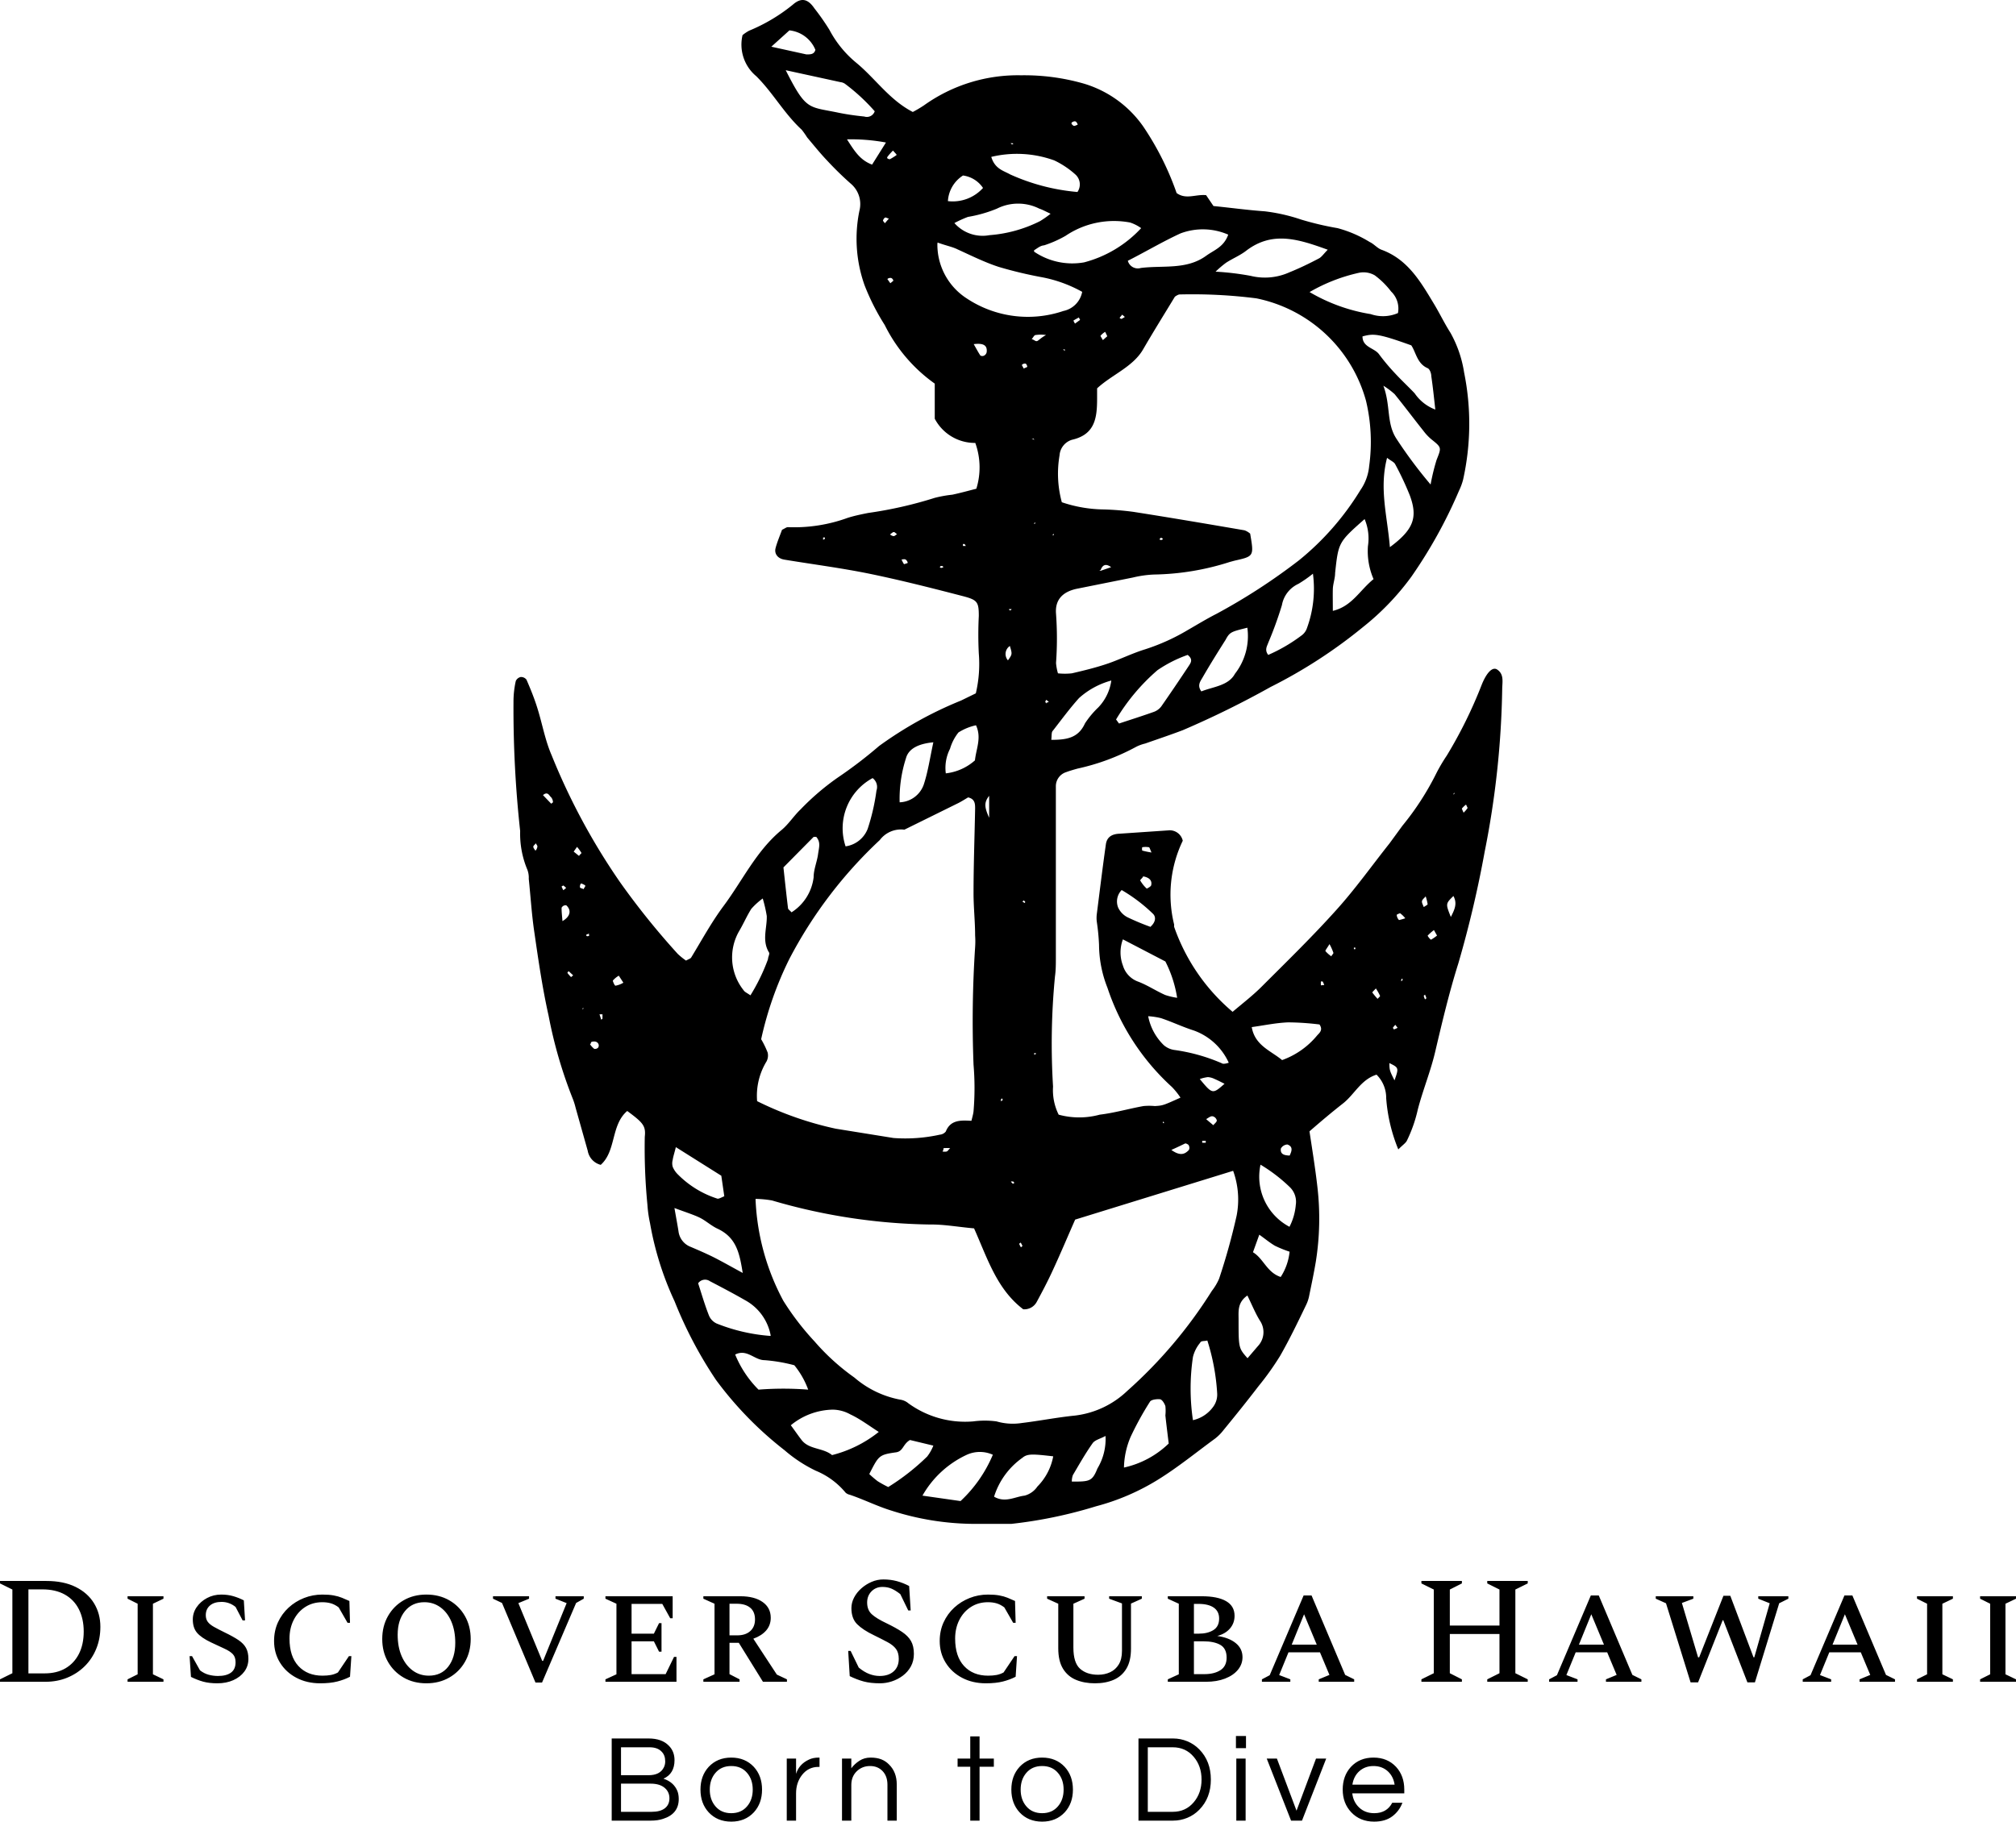 <?xml version="1.0" encoding="UTF-8"?>
<svg data-bbox="333.036 164.001 383.929 346.999" preserveAspectRatio="none" xmlns="http://www.w3.org/2000/svg" height="4519.069" width="5000" viewBox="333.036 164 383.929 347" data-type="shape">
    <g>
        <svg viewBox="3.24 -27.28 255.36 27.6" preserveAspectRatio="none" y="494.688" x="449.529" height="16.312" width="150.941">
            <path d="M23.48-19.48q0 4.36-3.56 5.96 3.28 1.08 4.48 3.96.44 1.12.44 2.6 0 4.8-5.08 6.4Q18.08 0 15.8 0H3.24v-26.48h11.88q4.28 0 6.52 2.32 1.84 1.84 1.84 4.68ZM6.24-23.64v9h8.88q3.68 0 4.92-2.52.44-.88.44-1.9t-.28-1.8q-.28-.78-.88-1.38-1.32-1.4-3.88-1.4h-9.2Zm0 20.8h9.88q2.76 0 4.24-1.14 1.48-1.14 1.48-3.22 0-2-1.44-3.28-1.6-1.44-4.6-1.44H6.24v9.08Zm35.52-17.48q4.48 0 7.28 3 2.64 2.88 2.64 7.32t-2.64 7.32q-2.8 3-7.28 3t-7.28-3Q31.84-5.56 31.84-10t2.64-7.32q2.8-3 7.28-3Zm0 17.92q3.24 0 5.12-2.24 1.8-2.12 1.8-5.36t-1.8-5.36Q45-17.6 41.76-17.6t-5.12 2.24q-1.8 2.12-1.8 5.36t1.8 5.36q1.88 2.24 5.12 2.24ZM70-20.32h.2v3h-.36q-3.24 0-5.28 2.6-1.92 2.48-1.92 5.92V0h-3v-20h3v4.92q.96-3.12 4.16-4.6 1.32-.64 3.2-.64Zm7.44.32h3v3.12q1.08-1.44 2.64-2.44t3.56-1q2 0 3.44.56t2.52 1.68q2.48 2.44 2.48 6.44V0h-3v-11.56q0-2.76-1.56-4.4-1.56-1.64-4.04-1.64-2.52 0-4.28 1.68-1.76 1.72-1.76 4.4V0h-3v-20Zm44.32 20h-3v-17.36h-4.08V-20h4.08v-7.16h3V-20h4.6v2.64h-4.6V0Zm20.16-20.32q4.48 0 7.28 3 2.64 2.88 2.64 7.32t-2.64 7.32q-2.8 3-7.28 3t-7.28-3Q132-5.56 132-10t2.64-7.32q2.8-3 7.28-3Zm0 17.92q3.24 0 5.12-2.24 1.8-2.12 1.8-5.36t-1.8-5.36q-1.88-2.24-5.12-2.24t-5.12 2.24Q135-13.24 135-10t1.8 5.36q1.88 2.24 5.12 2.24Zm31.04-24.08h11.16q2.36 0 4.56.9 2.2.9 3.88 2.62 3.72 3.8 3.72 9.72 0 5.92-3.72 9.72-1.68 1.72-3.88 2.62-2.2.9-4.56.9h-11.16v-26.48Zm3 23.64H184q4.16 0 6.76-3.08 2.52-2.96 2.52-7.32t-2.52-7.32q-2.6-3.08-6.76-3.08h-8.04v20.8ZM204.48 0v-20h3V0h-3Zm-.12-27.28h3.24v3.92h-3.24v-3.92Zm25.8 7.28h3.28l-7.8 20h-3.52l-7.84-20h3.28l6.32 16.8 6.28-16.8Zm18.76 17.6q4.04 0 5.8-3.36H258q-1.04 2.72-3.3 4.4-2.26 1.68-5.82 1.68-4.52 0-7.36-3-2.76-2.92-2.76-7.32 0-4.44 2.64-7.32 2.8-3 7.28-3t7.28 3q2.64 2.88 2.64 7.32v1.2h-16.76q.32 2.76 2.2 4.56 1.92 1.84 4.88 1.84Zm-.24-15.2q-2.76 0-4.64 1.72-1.76 1.64-2.16 4.28h13.6q-.4-2.64-2.16-4.28-1.88-1.72-4.64-1.72Z"/>
        </svg>
        <svg viewBox="2.4 -26.8 527.84 27.2" preserveAspectRatio="none" y="464.868" x="333.036" height="19.784" width="383.929">
            <path d="M14.28 0H2.4v-.64l3.24-1.6v-21.92l-3.24-1.6v-.64h12.16q4.48 0 7.64 1.56 3.16 1.56 4.82 4.28 1.66 2.72 1.66 6.16 0 3.12-1.08 5.76Q26.52-6 24.58-4.08q-1.94 1.92-4.56 3Q17.4 0 14.28 0Zm-.8-24.2H9.84v22h4.24q3.2 0 5.48-1.34 2.28-1.34 3.52-3.8 1.24-2.46 1.24-5.82 0-3.32-1.26-5.82-1.26-2.5-3.68-3.86-2.42-1.36-5.9-1.36ZM45.2 0h-9.4v-.64l2.64-1.32v-18.48l-2.64-1.32v-.64h9.4v.64l-2.76 1.32v18.48L45.2-.64V0Zm14.12.4q-2.16 0-3.74-.44T52.4-1.28l-.36-5.44h.64L54.76-3q1.08.84 2.28 1.16 1.2.32 2.44.32 2.2 0 3.4-.88 1.2-.88 1.2-2.72 0-1.36-.72-2.12T61.2-8.66q-1.44-.66-3.56-1.66-2.52-1.2-3.64-2.5t-1.12-3.5q0-1.76 1.02-3.24 1.02-1.48 2.72-2.38 1.7-.9 3.7-.9 1.72 0 3.16.42 1.44.42 2.76 1.1l.32 5.24h-.64l-1.84-3.52q-1.64-1.32-3.68-1.32-1.92 0-3.02.94t-1.1 2.54q0 1.04.52 1.74t1.62 1.32q1.1.62 2.82 1.46 2.24 1.08 3.6 2 1.36.92 1.98 2.06.62 1.14.62 2.86 0 1.88-1.06 3.32t-2.9 2.26Q61.64.4 59.32.4Zm26.92 0q-3.48 0-6.22-1.44-2.74-1.44-4.3-3.96-1.56-2.52-1.56-5.68 0-2.68 1.02-4.9t2.78-3.84q1.76-1.62 4.04-2.52 2.28-.9 4.8-.9 1.72 0 2.94.22t2.2.62q.98.4 1.94.84l.16 5.72h-.64l-2.32-4.04q-1-.76-2.02-1.06-1.02-.3-2.26-.3-2.52 0-4.46 1.24t-3.04 3.4q-1.1 2.16-1.1 4.88 0 4.68 2.34 7.2 2.34 2.52 6.3 2.52 1.24 0 2.2-.18.96-.18 1.84-.66l2.88-4.28h.64l-.36 5.4q-1.44.76-3.3 1.24-1.86.48-4.5.48Zm27.8 0q-3.36 0-5.96-1.5t-4.1-4.12q-1.5-2.62-1.5-5.98 0-3.36 1.5-6t4.1-4.14q2.6-1.5 5.96-1.5t5.98 1.5q2.62 1.5 4.12 4.14 1.5 2.64 1.5 6t-1.5 5.98q-1.5 2.62-4.12 4.12T114.04.4Zm.64-2q3.24 0 5.08-2.36 1.84-2.36 1.84-6.24 0-3.16-1.02-5.56-1.02-2.4-2.86-3.74-1.84-1.34-4.2-1.34-3.2 0-5.1 2.34-1.9 2.34-1.9 6.18 0 3.2 1.04 5.6 1.04 2.4 2.88 3.76 1.84 1.36 4.24 1.36ZM144.32.2h-1.72l-8.76-20.84-2.36-1.12v-.64h9.44v.64l-2.8 1.16 6.24 15.12h.24l6.16-15.12-2.92-1.16v-.64h7.4v.64l-2 1.12L144.32.2Zm35.2-.2h-18.6v-.64l2.88-1.32v-18.48l-2.88-1.32v-.64h17.6v5.76h-.64l-2.08-3.76h-8.04v7.8h5.84l1.36-2.76h.64v7.48h-.64l-1.36-2.72h-5.84V-2h8.92l2.2-4.52h.64V0Zm16.52 0h-9.48v-.64l2.92-1.32v-18.48l-2.92-1.32v-.64h9.68q3.68 0 5.82 1.5t2.14 4.14q0 1.92-1.18 3.3t-3.38 2.18l6.16 9.4 2.64 1.24V0h-6.28l-6.32-10.2h-2.44V-2l2.64 1.36V0Zm-.76-20.44h-1.88v8.28h2.04q2.16 0 3.4-1.12 1.24-1.12 1.24-3.04 0-2.04-1.26-3.08t-3.54-1.04ZM232.84.4q-2.52 0-4.3-.48-1.78-.48-3.66-1.4l-.4-6.6h.64l2.12 4.36q1.4 1.16 2.76 1.68 1.36.52 2.72.52 2.32 0 3.66-1.2 1.34-1.2 1.34-3.28 0-1.64-.74-2.62-.74-.98-2.2-1.76-1.46-.78-3.58-1.82-2.84-1.36-4.36-2.86-1.52-1.5-1.52-4.22 0-1.44.7-2.78.7-1.34 1.9-2.4 1.2-1.06 2.68-1.7 1.48-.64 3.08-.64 1.88 0 3.52.44 1.64.44 3.24 1.28l.4 6.4h-.64l-2.08-4.28q-1.28-1-2.32-1.44-1.04-.44-2.36-.44-1.72 0-2.86 1.16t-1.14 2.92q0 1.96 1.22 3.08t3.94 2.4q2.4 1.16 3.98 2.22 1.58 1.06 2.34 2.38.76 1.32.76 3.36 0 1.88-.8 3.32t-2.12 2.42q-1.32.98-2.86 1.48-1.54.5-3.06.5Zm27.68 0q-3.48 0-6.22-1.44Q251.56-2.48 250-5q-1.56-2.52-1.56-5.68 0-2.68 1.02-4.9t2.78-3.84q1.76-1.62 4.04-2.52 2.28-.9 4.8-.9 1.72 0 2.94.22t2.2.62q.98.4 1.94.84l.16 5.72h-.64l-2.32-4.04q-1-.76-2.02-1.06-1.02-.3-2.26-.3-2.52 0-4.46 1.24t-3.04 3.4q-1.1 2.16-1.1 4.88 0 4.68 2.34 7.2 2.34 2.52 6.3 2.52 1.24 0 2.2-.18.96-.18 1.84-.66l2.88-4.28h.64l-.36 5.4q-1.44.76-3.3 1.24-1.86.48-4.5.48Zm28.56 0q-2.76 0-4.94-.9-2.18-.9-3.42-2.92-1.24-2.02-1.24-5.34v-11.68l-2.92-1.32v-.64h9.8v.64l-2.92 1.32v11.48q0 4 1.76 5.56 1.76 1.56 4.72 1.56 1.72 0 3.14-.66 1.42-.66 2.26-2.04.84-1.38.84-3.54v-12.44l-3.36-1.24v-.64h8.56v.64l-2.84 1.28v11.8q0 3.24-1.2 5.24T294-.52q-2.12.92-4.92.92Zm29.08-.4h-10v-.64l2.88-1.32v-18.48l-2.88-1.32v-.64h8.88q4.16 0 6.38 1.28 2.22 1.28 2.22 3.84 0 1.92-1.2 3.32T321.12-12q3.08.44 4.84 1.88 1.76 1.44 1.76 3.68 0 1.84-1.2 3.3-1.2 1.46-3.36 2.3-2.16.84-5 .84Zm-2-20.4H315v7.8h1.24q2.36 0 3.86-.94t1.5-3.02q0-1.88-1.4-2.86t-4.04-.98Zm1.28 9.8H315V-2h2.72q2.6 0 4.22-1.04 1.62-1.04 1.62-3.28 0-2.4-1.64-3.34t-4.48-.94ZM340.24 0h-7.44v-.64l2.04-1.08 8.88-20.88h2.08l8.8 20.8 2.36 1.16V0h-9.28v-.64l2.8-1.16L348-7.72h-8.24l-2.44 5.96 2.92 1.12V0Zm3.6-17.68-3.24 7.96h6.56l-3.32-7.96ZM385.16 0h-10.6v-.64l3.24-1.6v-21.92l-3.24-1.6v-.64h10.6v.64l-3.16 1.6v9.44h13v-9.44l-3.2-1.6v-.64h10.6v.64l-3.24 1.6v21.92l3.24 1.6V0h-10.6v-.64l3.2-1.6v-10.28h-13v10.28l3.16 1.6V0Zm30.28 0H408v-.64l2.04-1.08 8.88-20.88H421l8.8 20.8 2.36 1.16V0h-9.28v-.64l2.8-1.16-2.48-5.92h-8.24l-2.44 5.96 2.92 1.12V0Zm3.6-17.68-3.24 7.96h6.56l-3.32-7.96ZM447 .16h-1.96l-6.44-20.72-2.68-1.2v-.64h9.84v.64l-3 1.12L447-6.4h.28l6.36-16.12h1.8l6.08 16.12h.2l4.04-14.16-3-1.2v-.64h7.88v.64l-2.4 1.2L461.88.16h-1.96l-6.32-16.28h-.16L447 .16ZM481.84 0h-7.44v-.64l2.04-1.08 8.88-20.88h2.08l8.8 20.8 2.36 1.16V0h-9.28v-.64l2.8-1.16-2.48-5.92h-8.24l-2.44 5.96 2.92 1.12V0Zm3.6-17.68-3.24 7.96h6.56l-3.32-7.96ZM513.72 0h-9.4v-.64l2.64-1.32v-18.48l-2.64-1.32v-.64h9.4v.64l-2.76 1.32v18.48l2.76 1.32V0Zm16.52 0h-9.4v-.64l2.64-1.32v-18.48l-2.64-1.32v-.64h9.4v.64l-2.76 1.32v18.48l2.76 1.32V0Z"/>
        </svg>
        <svg viewBox="-0.001 -0.001 56.349 86.841" preserveAspectRatio="none" y="164" x="430.822" height="290.283" width="188.357">
            <g>
                <path d="M50.41 65.5a9.45 9.45 0 0 1-.69-2.92 1.86 1.86 0 0 0-.55-1.34c-.89.28-1.26 1.13-1.91 1.64s-1.23 1-1.91 1.59c.15 1 .33 2.1.45 3.16a15.59 15.59 0 0 1-.09 4.27c-.11.66-.25 1.31-.39 2a2.1 2.1 0 0 1-.18.5c-.48 1-.93 1.93-1.46 2.86A16 16 0 0 1 42.44 79c-.65.85-1.32 1.68-2 2.51a2.62 2.62 0 0 1-.47.47c-1.08.79-2.12 1.64-3.25 2.34a13 13 0 0 1-3.54 1.52 25.91 25.91 0 0 1-4.82 1h-2.12a15.6 15.6 0 0 1-4.72-.76c-.81-.25-1.56-.63-2.36-.9a.52.52 0 0 1-.24-.12 4.35 4.35 0 0 0-1.7-1.25 8 8 0 0 1-1.78-1.17 20.39 20.39 0 0 1-3.9-4 23.8 23.8 0 0 1-2.36-4.48 17.7 17.7 0 0 1-1.4-4.45 7.12 7.12 0 0 1-.15-1.06 33.31 33.31 0 0 1-.15-3.87c.07-.63-.11-.81-1-1.47-.94.8-.62 2.28-1.51 3.07a1 1 0 0 1-.74-.8l-.69-2.45a3.93 3.93 0 0 0-.16-.51A25.92 25.92 0 0 1 2 57.88c-.35-1.56-.58-3.15-.81-4.74-.15-1-.21-2-.32-3.06a1.29 1.29 0 0 0-.08-.52 5.3 5.3 0 0 1-.41-2.2A64.06 64.06 0 0 1 0 40a5.44 5.44 0 0 1 .13-1.19.4.4 0 0 1 .28-.23.39.39 0 0 1 .33.15c.23.53.45 1.07.62 1.62.28.89.44 1.83.81 2.68a37 37 0 0 0 3.92 7.27 43.27 43.27 0 0 0 3.27 4.06 4 4 0 0 0 .47.38c.14-.08.25-.11.29-.17.61-1 1.15-2 1.84-2.93 1.09-1.46 1.87-3.15 3.31-4.34.41-.34.7-.81 1.09-1.18a14.25 14.25 0 0 1 2.13-1.82 25.41 25.41 0 0 0 2.34-1.79 22 22 0 0 1 4.67-2.59l.84-.41a7.29 7.29 0 0 0 .17-2.27 21.11 21.11 0 0 1 0-2.14c0-.79-.08-.91-.87-1.12-1.77-.46-3.54-.91-5.33-1.28-1.61-.33-3.25-.54-4.88-.81-.37-.06-.58-.33-.5-.65s.26-.75.37-1.05c.17-.08.25-.15.33-.15a8.92 8.92 0 0 0 3.41-.53c.38-.12.77-.2 1.17-.28a23.31 23.31 0 0 0 3.79-.86 7 7 0 0 1 1-.18c.47-.1.94-.23 1.37-.34a4.11 4.11 0 0 0-.06-2.61A2.58 2.58 0 0 1 24 23.86v-2a9 9 0 0 1-2.85-3.34A13 13 0 0 1 20 16.25a7.91 7.91 0 0 1-.29-4.25 1.52 1.52 0 0 0-.5-1.54q-.7-.62-1.34-1.31c-.4-.42-.76-.87-1.14-1.32a4.79 4.79 0 0 0-.31-.44c-1-.92-1.64-2.11-2.59-3.05A2.34 2.34 0 0 1 13.05 2a2.38 2.38 0 0 1 .37-.25 9.94 9.94 0 0 0 2.5-1.49c.48-.42.86-.32 1.22.21A13.28 13.28 0 0 1 18 1.7a6.13 6.13 0 0 0 1.51 1.86c1.1.9 1.9 2.13 3.24 2.82a7 7 0 0 0 .64-.38 9.19 9.19 0 0 1 5.53-1.71 12.28 12.28 0 0 1 3.56.47 6.33 6.33 0 0 1 3.4 2.45 16.38 16.38 0 0 1 1.9 3.79c.54.39 1.08.06 1.68.12l.42.62c1 .1 1.93.23 2.91.3a10.15 10.15 0 0 1 2.08.47 17.13 17.13 0 0 0 2.08.49 6.88 6.88 0 0 1 1.83.79c.24.11.43.35.67.44 1.51.55 2.24 1.84 3 3.1.32.53.59 1.1.93 1.63a6.73 6.73 0 0 1 .78 2.27 14.67 14.67 0 0 1-.06 6.11 3.4 3.4 0 0 1-.23.62 27.27 27.27 0 0 1-2.72 4.91 14.77 14.77 0 0 1-2.76 2.87 28.38 28.38 0 0 1-5.26 3.41 53 53 0 0 1-5 2.46c-.71.27-1.43.51-2.14.76a2.37 2.37 0 0 0-.5.18 12.67 12.67 0 0 1-3.36 1.25c-.21.06-.43.12-.64.2a.84.84 0 0 0-.59.81v9.76c0 .36 0 .72-.05 1.07a39.82 39.82 0 0 0-.11 6.28 3.14 3.14 0 0 0 .32 1.6 4.45 4.45 0 0 0 2.34 0c.84-.1 1.66-.34 2.49-.49a3.44 3.44 0 0 1 .65 0C37 63 37 63 38 62.55a4.12 4.12 0 0 0-.49-.61 13.31 13.31 0 0 1-3.67-5.65 6.74 6.74 0 0 1-.48-2.45 12.4 12.4 0 0 0-.13-1.33 1.83 1.83 0 0 1 0-.4c.17-1.33.33-2.66.52-4 .06-.41.34-.58.76-.6l2.79-.19a.76.76 0 0 1 .83.59 7.09 7.09 0 0 0-.49 4.78.71.71 0 0 0 0 .13 11.13 11.13 0 0 0 3.33 4.84c.59-.5 1.15-.93 1.65-1.43 1.45-1.45 2.92-2.88 4.29-4.41 1.07-1.19 2-2.5 3-3.76l.73-1a15.74 15.74 0 0 0 1.94-3 9.62 9.62 0 0 1 .59-1 25.79 25.79 0 0 0 2-4.06c.27-.66.59-1 .85-.86.42.26.32.7.31 1.09a51.24 51.24 0 0 1-1 9.31 62.9 62.9 0 0 1-1.5 6.36c-.52 1.65-.92 3.34-1.31 5-.26 1.13-.71 2.21-1 3.33A8 8 0 0 1 50.9 65c-.07.14-.23.24-.49.5ZM1.5 43v.18-.17h-.1l.09-.12.01.11Zm31.94-10.47.61-.21c-.3-.22-.49-.14-.6.17a.27.27 0 0 1-.1 0s0 0-.07-.05ZM26.24 70c-.91-.08-1.71-.23-2.51-.22a33.54 33.54 0 0 1-9-1.37 5.83 5.83 0 0 0-.94-.09 13.35 13.35 0 0 0 1.58 5.8 15.22 15.22 0 0 0 1.78 2.32 12.68 12.68 0 0 0 2.27 2.06 5.57 5.57 0 0 0 2.61 1.26.93.93 0 0 1 .47.21A5.5 5.5 0 0 0 26.19 81a5 5 0 0 1 1.33 0 3.32 3.32 0 0 0 1.45.09c1-.12 2-.32 3-.42a5.2 5.2 0 0 0 3-1.41 26.39 26.39 0 0 0 4.82-5.7 3.14 3.14 0 0 0 .41-.69 36.33 36.33 0 0 0 1-3.6 4.8 4.8 0 0 0-.2-2.55l-9 2.78c-.42.95-.83 1.93-1.28 2.9-.28.61-.59 1.2-.91 1.79a.8.8 0 0 1-.77.42C27.53 73.46 27 71.7 26.24 70Zm11.44-53.09c-.65 1.07-1.23 2-1.81 3s-1.78 1.44-2.62 2.22v.57c0 1.1-.11 2.06-1.43 2.36a1 1 0 0 0-.71.89 6.18 6.18 0 0 0 .13 2.67 7.71 7.71 0 0 0 2.36.41 15.79 15.79 0 0 1 1.73.14c2.11.33 4.22.69 6.32 1.05a1 1 0 0 1 .32.19c.22 1.29.22 1.29-.89 1.54l-.26.07a14.85 14.85 0 0 1-4.34.72 6.22 6.22 0 0 0-1.19.17l-3.14.63c-.84.16-1.31.62-1.24 1.44a19.49 19.49 0 0 1 0 2.8 2.91 2.91 0 0 0 .11.59 3.71 3.71 0 0 0 .79 0c.69-.16 1.39-.33 2.06-.56s1.4-.59 2.12-.81a11.78 11.78 0 0 0 2.43-1.1c.54-.31 1.08-.64 1.63-.92a34.44 34.44 0 0 0 4.7-3.05 15.61 15.61 0 0 0 3.5-4 2.87 2.87 0 0 0 .5-1.37 10.08 10.08 0 0 0-.18-3.72A8.16 8.16 0 0 0 42.32 17a28.91 28.91 0 0 0-4.4-.22.81.81 0 0 0-.24.13Zm-11.6 47c.06-.24.11-.41.13-.58a15.86 15.86 0 0 0 0-2.66 64.32 64.32 0 0 1 .09-6.69 4.72 4.72 0 0 0 0-.67c0-.8-.09-1.6-.09-2.41 0-1.61.06-3.21.09-4.82 0-.26 0-.55-.4-.64-.15.09-.34.21-.53.31l-3.1 1.53a1.51 1.51 0 0 0-1.4.59 25.24 25.24 0 0 0-5.15 6.77 19.81 19.81 0 0 0-1.61 4.58 5.24 5.24 0 0 1 .37.76.73.73 0 0 1-.06.5 3.75 3.75 0 0 0-.54 2.27 19.11 19.11 0 0 0 4.48 1.57l3.29.53a9.12 9.12 0 0 0 2.64-.19.49.49 0 0 0 .34-.18c.27-.68.87-.64 1.46-.61Zm-1.93-50a3.65 3.65 0 0 0 1.68 3.1 6.3 6.3 0 0 0 5.5.71 1.37 1.37 0 0 0 1.07-1.09 7.64 7.64 0 0 0-2.28-.83 23.75 23.75 0 0 1-2.47-.59c-.8-.26-1.56-.64-2.35-1-.3-.15-.65-.21-1.14-.39Zm5.51.43a3.87 3.87 0 0 0 2.85.61A6.76 6.76 0 0 0 35.76 13a2.34 2.34 0 0 0-.63-.32 4.93 4.93 0 0 0-3.68.76 6.41 6.41 0 0 1-1.22.54c-.23.02-.38.17-.57.28ZM40 15.48a15.53 15.53 0 0 1 2 .24 3.4 3.4 0 0 0 2.2-.2c.57-.23 1.13-.5 1.68-.79.16-.08.28-.27.51-.5-1.66-.6-3.15-1.09-4.65.06-.35.27-.77.44-1.14.68a5.81 5.81 0 0 0-.6.51ZM18.15 82.92a7 7 0 0 0 2.66-1.32c-.59-.38-1.08-.75-1.62-1a2.11 2.11 0 0 0-1-.27 3.86 3.86 0 0 0-2.39.89c.23.31.42.59.63.86.43.53 1.21.42 1.72.84Zm27.2-66.28a10 10 0 0 0 3.49 1.26 2.14 2.14 0 0 0 1.55-.06 1.35 1.35 0 0 0-.39-1.23 4.65 4.65 0 0 0-.93-.92 1.28 1.28 0 0 0-.88-.15 9.83 9.83 0 0 0-2.83 1.1ZM35 14.86a.59.59 0 0 0 .74.41c1.26-.16 2.61.12 3.73-.7.44-.32 1-.49 1.25-1.2A3.62 3.62 0 0 0 38 13.3c-1 .46-1.94 1.02-3 1.56Zm17.52 8.49c-.08-.71-.14-1.31-.23-1.91 0-.17-.09-.41-.21-.46-.6-.26-.66-.9-.93-1.3-1.89-.68-2.15-.68-2.78-.51 0 .62.66.65.93 1a12.21 12.21 0 0 0 .93 1.11c.36.39.75.75 1.11 1.13a2.48 2.48 0 0 0 1.21.94ZM49 33a4 4 0 0 1-.32-1.88 2.83 2.83 0 0 0-.19-1.54C47 30.9 47 30.9 46.81 32.65c0 .31-.12.61-.13.92s0 .78 0 1.24c1.09-.26 1.52-1.16 2.32-1.81ZM14.2 51.2a4.06 4.06 0 0 0-.65.59c-.26.41-.45.86-.7 1.28a3 3 0 0 0 .26 3.36c.06.1.19.15.39.29a11.23 11.23 0 0 0 1-2.06c0-.13.11-.3.06-.38-.42-.68-.11-1.39-.13-2.08a8 8 0 0 0-.23-1Zm38.05-23.59a12 12 0 0 1 .34-1.4c.28-.71.3-.7-.3-1.18a2.85 2.85 0 0 1-.45-.48c-.55-.69-1.08-1.4-1.64-2.09a4.43 4.43 0 0 0-.64-.48c.42 1.14.17 2.12.73 3a25.94 25.94 0 0 0 1.96 2.63ZM15.51 4c1.15 2.28 1.28 2.07 2.9 2.4.52.11 1 .18 1.58.24a.47.47 0 0 0 .59-.3 11 11 0 0 0-1.7-1.57.57.57 0 0 0-.25-.09Zm-.86 72.09a2.88 2.88 0 0 0-1.46-2c-.66-.38-1.33-.73-2-1.08a.48.48 0 0 0-.67.12c.19.58.37 1.21.61 1.82a.87.87 0 0 0 .44.47 10.23 10.23 0 0 0 3.08.71Zm30.9-43.4a7.32 7.32 0 0 1-.83.58 1.65 1.65 0 0 0-.94 1.21 21.35 21.35 0 0 1-.78 2.15c-.07.2-.22.41 0 .69a9.34 9.34 0 0 0 1.9-1.11.85.85 0 0 0 .31-.43 6.53 6.53 0 0 0 .34-3.06ZM27.22 8.94c.21.69.69.78 1.08 1a11.75 11.75 0 0 0 3.83 1 .76.76 0 0 0-.12-1 5 5 0 0 0-1.2-.8 6.25 6.25 0 0 0-3.59-.2ZM9.17 68.84c.11.63.18 1 .23 1.32a1.09 1.09 0 0 0 .71.9c.49.21 1 .43 1.46.67s.9.49 1.49.81c-.18-1.11-.35-2-1.41-2.51-.36-.16-.67-.45-1-.62s-.84-.33-1.48-.57ZM34.33 41l.17.23c.66-.22 1.33-.43 2-.67a.92.92 0 0 0 .41-.31c.53-.76 1.05-1.53 1.56-2.3.11-.17.27-.37-.06-.63a7.4 7.4 0 0 0-1.72.87A11.5 11.5 0 0 0 34.33 41ZM30.6 12.18c-.32-.15-.48-.24-.64-.29a2.69 2.69 0 0 0-2.42 0 7.61 7.61 0 0 1-1.65.47 6.61 6.61 0 0 0-.77.35 2.14 2.14 0 0 0 2 .69 7.68 7.68 0 0 0 2.88-.8 5.91 5.91 0 0 0 .6-.42Zm-5.13 73.36a7.68 7.68 0 0 0 1.84-2.64 1.8 1.8 0 0 0-1.48 0 5.62 5.62 0 0 0-2.53 2.33Zm11.86-3.28c-.08-.65-.14-1.13-.19-1.6a2.53 2.53 0 0 0 0-.53c-.05-.15-.18-.37-.3-.39s-.5 0-.58.14a17.61 17.61 0 0 0-1.1 2 4.67 4.67 0 0 0-.38 1.75 5.3 5.3 0 0 0 2.55-1.37Zm12.6-51.08c1.35-1 1.6-1.69 1.14-2.94a16.92 16.92 0 0 0-.84-1.79c-.06-.12-.24-.19-.46-.36-.46 1.76.02 3.34.16 5.09Zm-7.87 27.35c.18 1.05 1.08 1.34 1.73 1.88a4.59 4.59 0 0 0 2-1.41c.14-.15.34-.31.13-.62a15.42 15.42 0 0 0-1.79-.12c-.7.03-1.35.17-2.07.27Zm-5.9-.62a3.12 3.12 0 0 0 .89 1.65 1.18 1.18 0 0 0 .58.27 10.3 10.3 0 0 1 2.79.79c.06 0 .16 0 .33-.06a3.48 3.48 0 0 0-2-1.84c-.63-.2-1.23-.49-1.86-.7a4 4 0 0 0-.73-.11Zm-8.78 27.38c.64.37 1.19 0 1.74-.06a1.28 1.28 0 0 0 .73-.52 3.3 3.3 0 0 0 .9-1.72c-1.14-.13-1.47-.16-1.75.08a4.27 4.27 0 0 0-1.62 2.22ZM16 77.8a9.26 9.26 0 0 0-1.7-.29c-.57 0-1-.66-1.67-.32a6.08 6.08 0 0 0 1.33 2 18.13 18.13 0 0 1 2.83 0A4.79 4.79 0 0 0 16 77.8Zm-.62-28.37c.09.83.17 1.58.26 2.32 0 .07.1.12.2.24a2.75 2.75 0 0 0 1.26-2c0-.44.19-.87.25-1.3s.16-.69-.1-1h-.15Zm19.34 4.1a2.11 2.11 0 0 0 0 1.49 1.4 1.4 0 0 0 .87.92c.53.2 1 .52 1.54.76a3.78 3.78 0 0 0 .68.16 6.93 6.93 0 0 0-.67-2.07ZM22.59 82.06c-.41.24-.38.63-.78.7-1 .14-1 .19-1.54 1.24a5.78 5.78 0 0 0 .48.41 6.67 6.67 0 0 0 .6.33A12.85 12.85 0 0 0 23.57 83a2.52 2.52 0 0 0 .35-.62Zm16.12-1.13a1.94 1.94 0 0 0 1.18-.8 1.17 1.17 0 0 0 .2-.74 12.26 12.26 0 0 0-.56-3c-.17.05-.36 0-.41.13a2 2 0 0 0-.41.81 12.26 12.26 0 0 0 0 3.6Zm3.1-45.16c-.92.23-1 .24-1.24.69-.45.71-.9 1.43-1.32 2.16-.12.21-.31.44-.06.78.67-.27 1.54-.32 1.91-1a3.5 3.5 0 0 0 .71-2.63ZM18.92 48.23a1.59 1.59 0 0 0 1.26-1 12 12 0 0 0 .5-2.18.63.63 0 0 0-.22-.71 3.25 3.25 0 0 0-1.54 3.89Zm11.72-6.07c.87 0 1.54-.1 1.92-.94a5.17 5.17 0 0 1 .76-.91 2.76 2.76 0 0 0 .74-1.53 4.52 4.52 0 0 0-1.84 1c-.53.59-1 1.23-1.49 1.86-.09.08-.06.27-.09.52Zm11.92 24.21a3.23 3.23 0 0 0 1.65 3.54 3.35 3.35 0 0 0 .36-1.25 1.16 1.16 0 0 0-.33-1 9.19 9.19 0 0 0-1.68-1.29Zm-33.31-1c-.08.33-.15.53-.18.73a.74.74 0 0 0 0 .39 1.29 1.29 0 0 0 .3.44 5.54 5.54 0 0 0 2.26 1.38c.1 0 .23-.08.38-.14L11.84 67ZM23.92 42.3c-.83.08-1.41.35-1.56.91a7.54 7.54 0 0 0-.36 2.51 1.51 1.51 0 0 0 1.37-1c.24-.72.35-1.49.55-2.42Zm17.9 31.52c-.58.4-.51.9-.51 1.36 0 1.64 0 1.64.51 2.22l.59-.69a1.16 1.16 0 0 0 .11-1.46c-.25-.41-.43-.85-.71-1.43ZM26.29 43.33c.07-.67.39-1.29.06-2a3.09 3.09 0 0 0-1 .41 2.7 2.7 0 0 0-.48.93 2.4 2.4 0 0 0-.24 1.4 3 3 0 0 0 1.66-.74Zm17.93 28a6.66 6.66 0 0 1-.84-.34c-.29-.17-.55-.39-.89-.63l-.36 1c.61.37.79 1.15 1.58 1.41a3.25 3.25 0 0 0 .51-1.48Zm-10.49 10.5c-.32.17-.61.23-.74.42-.41.58-.76 1.2-1.12 1.81a1.05 1.05 0 0 0-.06.37c1 0 1.16 0 1.46-.75a3.26 3.26 0 0 0 .46-1.85Zm2.54-29c.33-.28.35-.59.15-.77a9.27 9.27 0 0 0-1.77-1.34.93.93 0 0 0-.2 1 1.18 1.18 0 0 0 .53.55 13.7 13.7 0 0 0 1.29.54ZM14.69 2.66l2 .44c.23 0 .44 0 .51-.26a1.8 1.8 0 0 0-1.48-1.11Zm10.06 8.8a2.32 2.32 0 0 0 2-.75 1.63 1.63 0 0 0-1.14-.71 1.86 1.86 0 0 0-.86 1.46Zm-3.53-3.34A10.93 10.93 0 0 0 19 7.94c.43.67.74 1.18 1.43 1.44Zm19.29 53.64c-.2-.1-.39-.2-.58-.28a1 1 0 0 0-.37-.1 2.23 2.23 0 0 0-.46.11c.72.87.73.87 1.41.27ZM28.17 37.63c.25-.35.25-.35.11-.82a.55.55 0 0 0-.11.82Zm22 24c.28-.78.28-.78-.27-1.05.01.42.01.42.31 1.02Zm3.21-9.33c.23-.45.41-.8.17-1.24-.45.44-.45.44-.14 1.21Zm-15.9 13.23c.5.36.77.25 1 0a.27.27 0 0 0 0-.24c0-.06-.16-.14-.21-.13-.19.09-.41.2-.79.37Zm-1.61-15.59c0 .07-.19.2-.16.24a1.94 1.94 0 0 0 .37.46s.23-.11.25-.19c.07-.28-.12-.45-.46-.51ZM2.79 52.49c.45-.26.52-.61.23-.89a.13.13 0 0 0-.12 0c-.06 0-.16.1-.16.14 0 .26.03.48.05.75Zm23.43-32.88c.16.28.26.47.38.65a.23.23 0 0 0 .22 0 .29.29 0 0 0 .14-.2c.04-.38-.18-.52-.74-.45Zm18 46.24c.12-.25.21-.51-.13-.63a.45.45 0 0 0-.37.23c-.05.35.23.39.5.4ZM6.26 56 6 55.6a1.31 1.31 0 0 0-.34.28c0 .05.1.29.15.29a1.29 1.29 0 0 0 .45-.17ZM27.1 45.35c-.31.39-.26.67 0 1.25Zm-24.95.45.1-.08c0-.11-.05-.24-.13-.31s-.17-.33-.44-.1Zm50.47 7.52-.18-.32a2.85 2.85 0 0 0-.36.32.73.73 0 0 0 .19.23 2.4 2.4 0 0 0 .35-.24Zm-1.82-1a1.5 1.5 0 0 0-.29-.28s-.2.07-.19.1a.48.48 0 0 0 .13.29s.18-.04.35-.1Zm-1.66 4c-.12.13-.22.22-.21.24a4.12 4.12 0 0 0 .3.36c.05-.06.15-.14.14-.17a2.88 2.88 0 0 0-.23-.41Zm-2.65-2.52c-.13.22-.25.36-.23.4a1.76 1.76 0 0 0 .34.3c0-.07.13-.15.11-.21a3.14 3.14 0 0 0-.22-.49Zm-7 10 .38.32c.07-.09.2-.18.2-.27a.32.32 0 0 0-.21-.23c-.13-.04-.23.06-.39.15Zm-3.14-15.22c-.08-.17-.11-.3-.15-.3a1.14 1.14 0 0 0-.38 0 .41.41 0 0 0 0 .19 5 5 0 0 0 .53.11ZM24.88 65.43a2.1 2.1 0 0 0-.38 0s0 .12-.06.19a.68.68 0 0 0 .24 0c.06-.02.1-.1.2-.19Zm5.46-46.34a2.08 2.08 0 0 0-.59 0c-.09 0-.15.16-.23.24.1 0 .2.12.29.11s.19-.16.53-.35ZM3.43 48.53l.31.25c0-.06.15-.15.13-.18a2.43 2.43 0 0 0-.25-.34Zm30.4-29.37-.12-.25a1 1 0 0 0-.27.23s.09.16.14.24Zm-1.55-.93-.07-.14c-.1.06-.21.11-.31.18a1.56 1.56 0 0 0 .09.17Zm21.85 28.08a1.54 1.54 0 0 0 .23-.27s-.06-.12-.09-.19a1.27 1.27 0 0 0-.24.23s.05.13.1.23Zm-2.27 5.38c.1-.07.23-.13.22-.17a2.62 2.62 0 0 0-.11-.44c-.07.09-.19.17-.21.27s.06.22.1.34ZM21.64 16c0-.06-.07-.15-.13-.16s-.14 0-.21.06l.17.24Zm-.25-3.55c-.09 0-.18-.08-.22-.05a.27.27 0 0 0-.12.18s.07.09.11.14Zm.43-3.65-.2-.22c-.11.11-.22.23-.31.35s.13.15.14.14a4.29 4.29 0 0 0 .37-.23Zm6.7 58.6s0-.06-.07-.07a.31.31 0 0 0-.11 0 .49.49 0 0 0 .09.11s.06.02.08 0ZM4.36 59.51a1.29 1.29 0 0 0 .24.26.24.24 0 0 0 .22-.07c.1-.14 0-.36-.24-.35s-.12.09-.22.16Zm18.1-27.43c0-.07-.07-.17-.13-.2s-.15 0-.22 0a1.29 1.29 0 0 0 .14.27s.14-.04.21-.07Zm12.22-14.15-.15.18s.08.07.11.06a1.08 1.08 0 0 0 .19-.11Zm-12.82 12.5c-.06 0-.12-.11-.19-.11s-.12.07-.19.11.12.12.18.12.14-.08.2-.12ZM32.14 7.11c0-.07-.07-.17-.12-.19s-.14 0-.21.06.06.17.11.19.14-.04.22-.06ZM29.07 21l.2-.09c0-.07-.05-.18-.1-.19s-.14 0-.21.08Zm10.37 44.12v-.11h-.2a.6.6 0 0 0 0 .11ZM3 50.6a1.11 1.11 0 0 0-.16-.14s-.1.05-.1.06a1.88 1.88 0 0 0 .1.21Zm1 .08c0-.07.11-.17.09-.21s-.14-.09-.21-.12-.11.16-.09.22.21.07.21.11Zm.3 2.62v-.1l-.16.07s0 .08.07.08.09-.03.13-.05Zm24.76-2-.06.09.14.07a.29.29 0 0 0 0-.12s-.02.02-.05.01Zm1.3-11.25.14-.05-.14-.12s-.06.07-.06.11.06.08.09.11Zm-29.1 8c0 .06-.12.12-.13.19s.06.14.1.21.12-.12.13-.19-.03-.1-.07-.17Zm3.81 10v-.25H4.9l.1.31Zm45.17.35a1.5 1.5 0 0 0-.14.17s.05.09.07.09a1.39 1.39 0 0 0 .2-.09Zm-4.05-2.27a1.41 1.41 0 0 0-.09-.2s-.1 0-.1 0a1.73 1.73 0 0 0 0 .22ZM3.4 55.58l-.26-.24s-.07.09-.07.1a2.13 2.13 0 0 0 .21.24Zm.6 1.87h-.06v.08Zm33 6.45v.1h.08Zm-9.12-1.22-.05-.09s-.06.05-.06.08v.09ZM29.67 60v.11l.12-.07ZM29 71l-.1-.19s-.09.06-.09.07a1.54 1.54 0 0 0 .1.2Zm3.8-5.5h-.11.11Zm-4.41-30.79h-.16s0 .06.06.07.06-.05.1-.07Zm-3.89-2.4s-.06-.06-.1-.06-.07 0-.1.05.06.06.09.06.07-.03.11-.05ZM25.7 31h-.09a.32.32 0 0 0 0 .11h.16Zm11.3-.29s-.06-.06-.09-.06-.06 0-.09.06.06.06.09.06.09-.04.09-.06Zm-19.26 0v-.08a.29.29 0 0 0-.1 0v.13Zm12.96-.21h.08v-.09Zm-1.06-.66h.08v-.08Zm0-4.84h-.12l.15.06Zm1.77-5v-.09h-.1Zm16.15-5.12h.08-.08ZM28.38 8.22h.09s0-.06-.06-.06h-.09ZM47.88 54v.09h.08a.24.24 0 0 0 0-.09s-.06 0-.08 0Zm2.77 1.86v-.09s-.06 0-.07.06 0 .06 0 .09Zm1.29.82s-.08.05-.08.07a1.15 1.15 0 0 0 .07.2s.08-.05.08-.07a1.13 1.13 0 0 0-.07-.18Zm1.66-11.43v-.09l-.06.11Z"/>
            </g>
        </svg>
    </g>
</svg>
